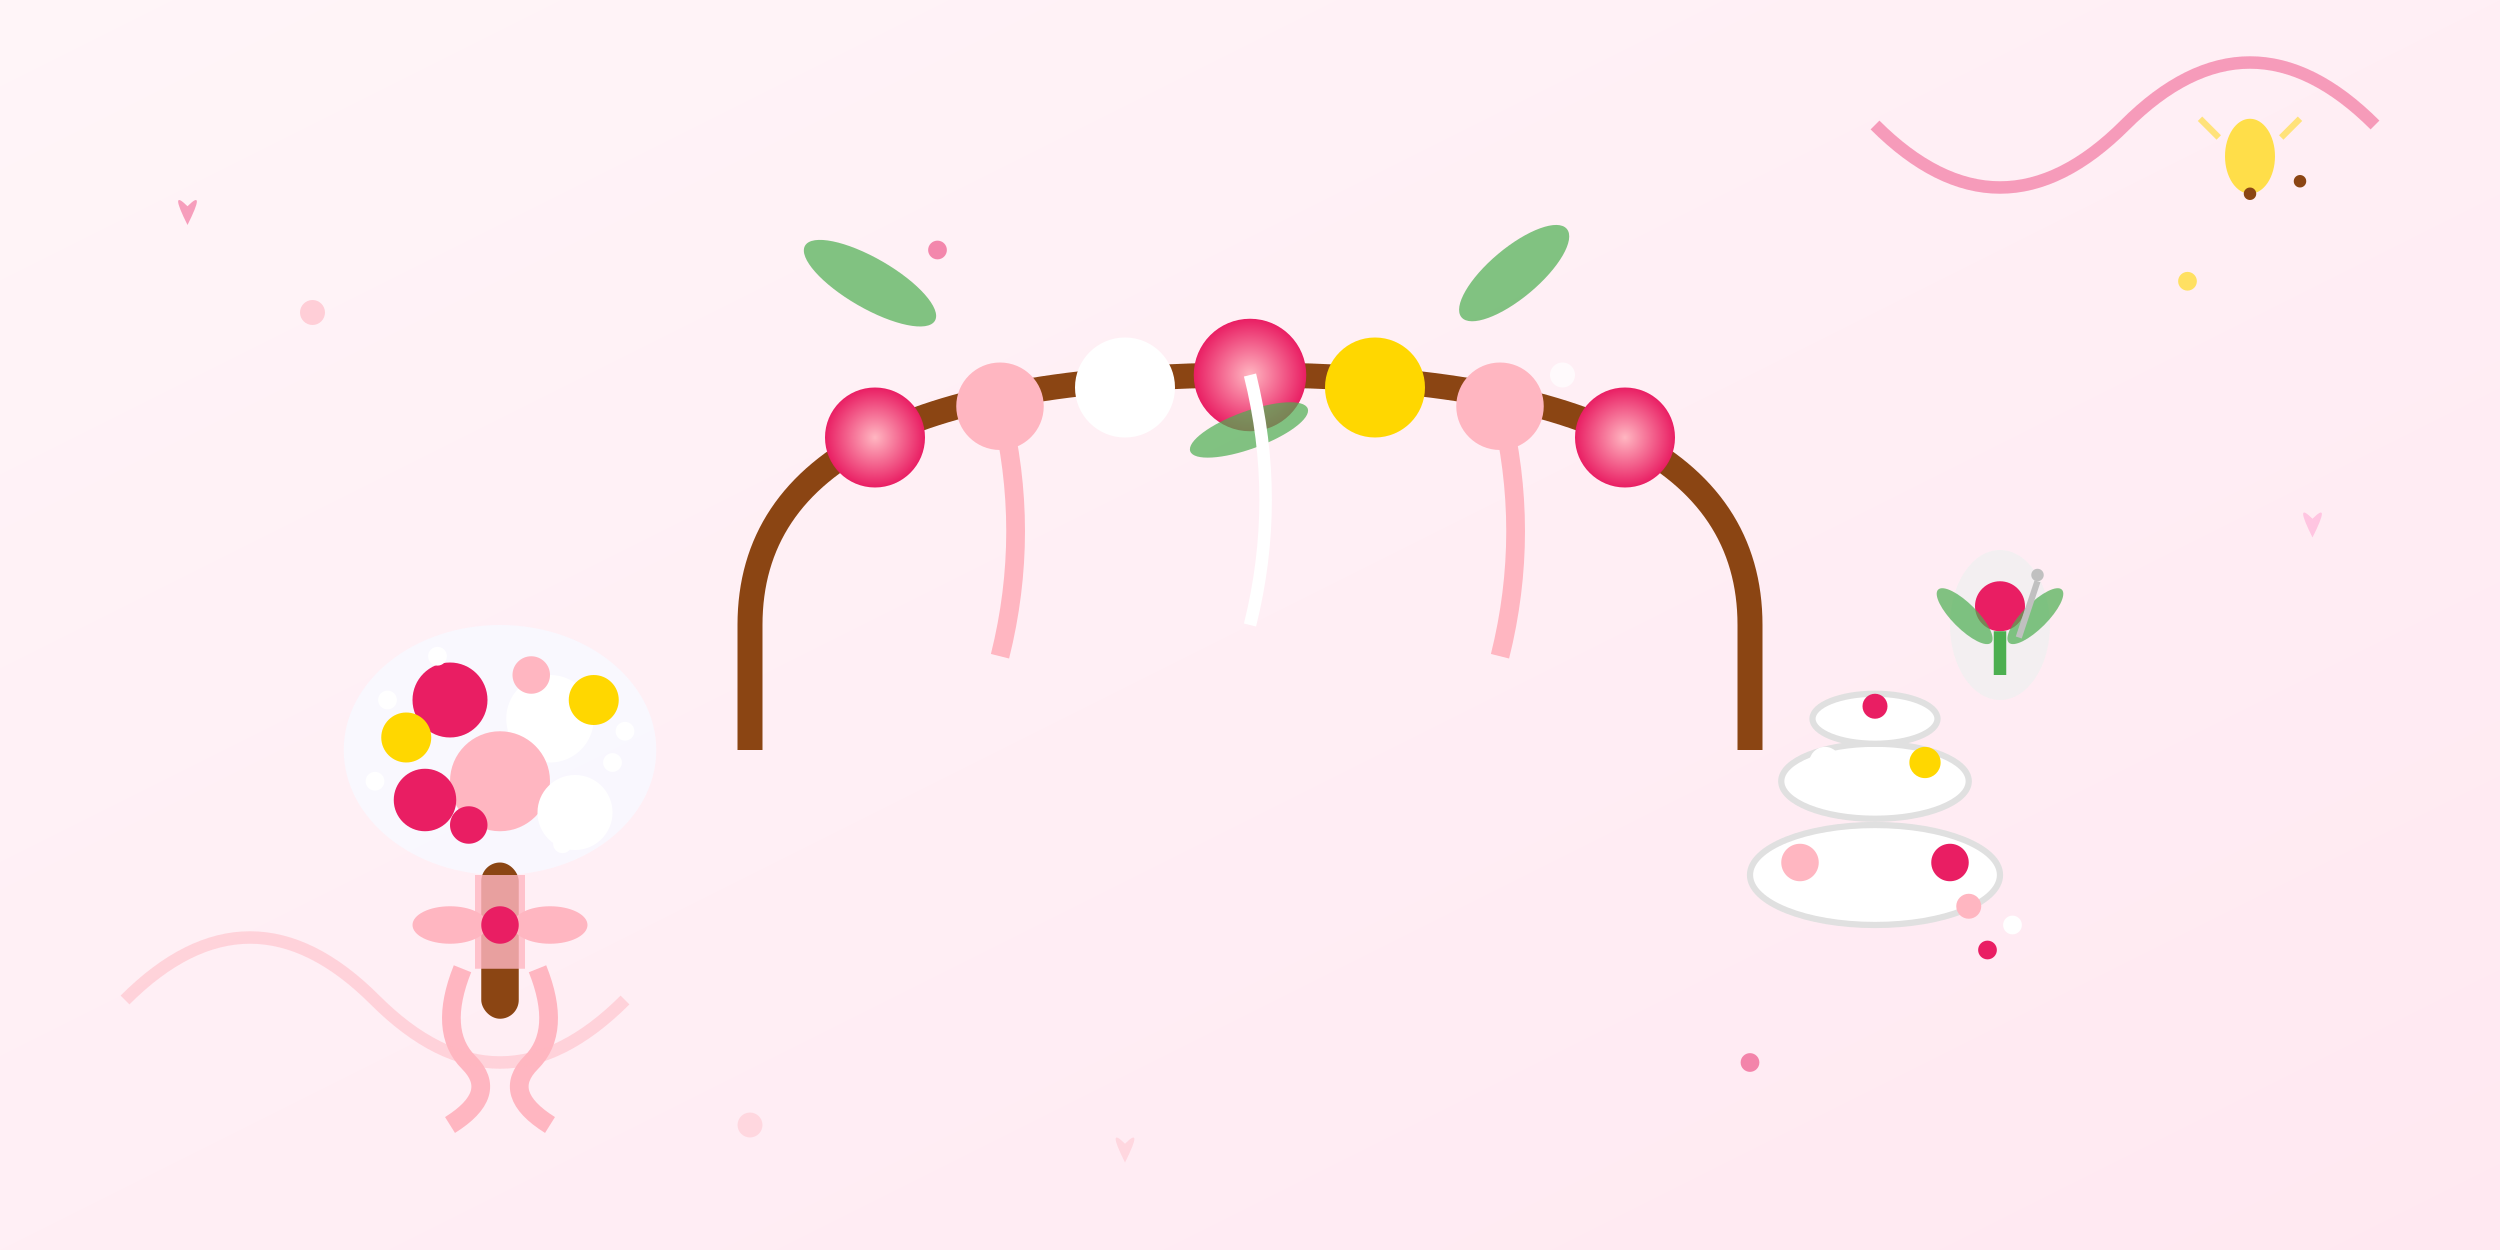 <svg width="400" height="200" viewBox="0 0 400 200" fill="none" xmlns="http://www.w3.org/2000/svg">
  <rect x="0" y="0" width="400" height="200" fill="#333333" stroke="none"/>
  <!-- Background gradient -->
  <defs>
    <linearGradient id="weddingBg" x1="0%" y1="0%" x2="100%" y2="100%">
      <stop offset="0%" style="stop-color:#FFF5F8;stop-opacity:1" />
      <stop offset="100%" style="stop-color:#FFE8F1;stop-opacity:1" />
    </linearGradient>
    <radialGradient id="roseGradient" cx="50%" cy="50%" r="50%">
      <stop offset="0%" style="stop-color:#FFB6C1;stop-opacity:1" />
      <stop offset="100%" style="stop-color:#E91E63;stop-opacity:1" />
    </radialGradient>
  </defs>
  
  <rect width="400" height="200" fill="url(#weddingBg)"/>
  
  <!-- Wedding arch -->
  <g transform="translate(200, 40)">
    <path d="M-80 80 L-80 60 Q-80 20 0 20 Q80 20 80 60 L80 80" stroke="#8B4513" stroke-width="4" fill="none"/>
    
    <!-- Arch flowers -->
    <circle cx="-60" cy="30" r="8" fill="url(#roseGradient)"/>
    <circle cx="-40" cy="25" r="7" fill="#FFB6C1"/>
    <circle cx="-20" cy="22" r="8" fill="#FFF"/>
    <circle cx="0" cy="20" r="9" fill="url(#roseGradient)"/>
    <circle cx="20" cy="22" r="8" fill="#FFD700"/>
    <circle cx="40" cy="25" r="7" fill="#FFB6C1"/>
    <circle cx="60" cy="30" r="8" fill="url(#roseGradient)"/>
    
    <!-- Leaves on arch -->
    <ellipse cx="-50" cy="35" rx="12" ry="4" fill="#4CAF50" opacity="0.7" transform="rotate(30)"/>
    <ellipse cx="-10" cy="27" rx="10" ry="3" fill="#4CAF50" opacity="0.7" transform="rotate(-20)"/>
    <ellipse cx="30" cy="30" rx="11" ry="4" fill="#4CAF50" opacity="0.7" transform="rotate(-40)"/>
    
    <!-- Hanging ribbons -->
    <path d="M-40 25 Q-35 45 -40 65" stroke="#FFB6C1" stroke-width="3" fill="none"/>
    <path d="M40 25 Q45 45 40 65" stroke="#FFB6C1" stroke-width="3" fill="none"/>
    <path d="M0 20 Q5 40 0 60" stroke="#FFF" stroke-width="2" fill="none"/>
  </g>
  
  <!-- Bridal bouquet -->
  <g transform="translate(80, 120)">
    <!-- Bouquet shape -->
    <ellipse cx="0" cy="0" rx="25" ry="20" fill="#F8F8FF" opacity="0.9"/>
    
    <!-- Main roses -->
    <circle cx="-8" cy="-8" r="6" fill="#E91E63"/>
    <circle cx="8" cy="-5" r="7" fill="#FFF"/>
    <circle cx="0" cy="5" r="8" fill="#FFB6C1"/>
    <circle cx="-12" cy="8" r="5" fill="#E91E63"/>
    <circle cx="12" cy="10" r="6" fill="#FFF"/>
    
    <!-- Smaller flowers -->
    <circle cx="-15" cy="-2" r="4" fill="#FFD700"/>
    <circle cx="15" cy="-8" r="4" fill="#FFD700"/>
    <circle cx="5" cy="-12" r="3" fill="#FFB6C1"/>
    <circle cx="-5" cy="12" r="3" fill="#E91E63"/>
    
    <!-- Baby's breath -->
    <circle cx="-18" cy="-8" r="1.5" fill="#FFF"/>
    <circle cx="-20" cy="5" r="1.5" fill="#FFF"/>
    <circle cx="18" cy="2" r="1.5" fill="#FFF"/>
    <circle cx="20" cy="-3" r="1.5" fill="#FFF"/>
    <circle cx="-10" cy="-15" r="1.5" fill="#FFF"/>
    <circle cx="10" cy="15" r="1.5" fill="#FFF"/>
    
    <!-- Bouquet handle -->
    <rect x="-3" y="18" width="6" height="25" fill="#8B4513" rx="3"/>
    <rect x="-4" y="20" width="8" height="15" fill="#FFB6C1" opacity="0.8"/>
    
    <!-- Ribbon bow -->
    <ellipse cx="-8" cy="28" rx="6" ry="3" fill="#FFB6C1"/>
    <ellipse cx="8" cy="28" rx="6" ry="3" fill="#FFB6C1"/>
    <circle cx="0" cy="28" r="3" fill="#E91E63"/>
    
    <!-- Flowing ribbon -->
    <path d="M-6 35 Q-10 45 -5 50 Q0 55 -8 60" stroke="#FFB6C1" stroke-width="3" fill="none"/>
    <path d="M6 35 Q10 45 5 50 Q0 55 8 60" stroke="#FFB6C1" stroke-width="3" fill="none"/>
  </g>
  
  <!-- Groom's boutonnière -->
  <g transform="translate(320, 100)">
    <ellipse cx="0" cy="0" rx="8" ry="12" fill="#F0F0F0" opacity="0.8"/>
    <circle cx="0" cy="-3" r="4" fill="#E91E63"/>
    <line x1="0" y1="1" x2="0" y2="8" stroke="#4CAF50" stroke-width="2"/>
    <ellipse cx="-5" cy="3" rx="6" ry="2" fill="#4CAF50" opacity="0.7" transform="rotate(45)"/>
    <ellipse cx="5" cy="3" rx="6" ry="2" fill="#4CAF50" opacity="0.7" transform="rotate(-45)"/>
    
    <!-- Pin -->
    <circle cx="6" cy="-8" r="1" fill="#C0C0C0"/>
    <line x1="6" y1="-7" x2="3" y2="2" stroke="#C0C0C0" stroke-width="1"/>
  </g>
  
  <!-- Wedding cake flowers -->
  <g transform="translate(300, 140)">
    <!-- Cake tiers (simplified) -->
    <ellipse cx="0" cy="0" rx="20" ry="8" fill="#FFF" stroke="#E0E0E0" stroke-width="1"/>
    <ellipse cx="0" cy="-15" rx="15" ry="6" fill="#FFF" stroke="#E0E0E0" stroke-width="1"/>
    <ellipse cx="0" cy="-25" rx="10" ry="4" fill="#FFF" stroke="#E0E0E0" stroke-width="1"/>
    
    <!-- Cake decorative flowers -->
    <circle cx="-12" cy="-2" r="3" fill="#FFB6C1"/>
    <circle cx="12" cy="-2" r="3" fill="#E91E63"/>
    <circle cx="-8" cy="-18" r="2.5" fill="#FFF"/>
    <circle cx="8" cy="-18" r="2.5" fill="#FFD700"/>
    <circle cx="0" cy="-27" r="2" fill="#E91E63"/>
    
    <!-- Cascading flowers -->
    <circle cx="15" cy="5" r="2" fill="#FFB6C1"/>
    <circle cx="18" cy="12" r="1.5" fill="#E91E63"/>
    <circle cx="22" cy="8" r="1.5" fill="#FFF"/>
  </g>
  
  <!-- Scattered petals -->
  <circle cx="50" cy="50" r="2" fill="#FFB6C1" opacity="0.6"/>
  <circle cx="150" cy="40" r="1.5" fill="#E91E63" opacity="0.5"/>
  <circle cx="250" cy="60" r="2" fill="#FFF" opacity="0.7"/>
  <circle cx="350" cy="45" r="1.5" fill="#FFD700" opacity="0.6"/>
  <circle cx="120" cy="180" r="2" fill="#FFB6C1" opacity="0.4"/>
  <circle cx="280" cy="170" r="1.5" fill="#E91E63" opacity="0.5"/>
  
  <!-- Floating hearts -->
  <g transform="translate(30, 30)" opacity="0.4">
    <path d="M0 3 Q-3 0 0 6 Q3 0 0 3" fill="#E91E63"/>
  </g>
  <g transform="translate(370, 80)" opacity="0.3">
    <path d="M0 3 Q-3 0 0 6 Q3 0 0 3" fill="#FF69B4"/>
  </g>
  <g transform="translate(180, 180)" opacity="0.4">
    <path d="M0 3 Q-3 0 0 6 Q3 0 0 3" fill="#FFB6C1"/>
  </g>
  
  <!-- Decorative swirls -->
  <path d="M20 160 Q40 140 60 160 Q80 180 100 160" stroke="#FFB6C1" stroke-width="2" fill="none" opacity="0.5"/>
  <path d="M300 20 Q320 40 340 20 Q360 0 380 20" stroke="#E91E63" stroke-width="2" fill="none" opacity="0.4"/>
  
  <!-- Church bells (small) -->
  <g transform="translate(360, 25)">
    <ellipse cx="0" cy="0" rx="4" ry="6" fill="#FFD700" opacity="0.7"/>
    <circle cx="0" cy="6" r="1" fill="#8B4513"/>
    <circle cx="8" cy="-2" rx="3" ry="5" fill="#FFD700" opacity="0.6"/>
    <circle cx="8" cy="4" r="1" fill="#8B4513"/>
    
    <!-- Bell motion lines -->
    <path d="M-5 -3 L-8 -6" stroke="#FFD700" stroke-width="1" opacity="0.5"/>
    <path d="M5 -3 L8 -6" stroke="#FFD700" stroke-width="1" opacity="0.5"/>
  </g>
</svg>

